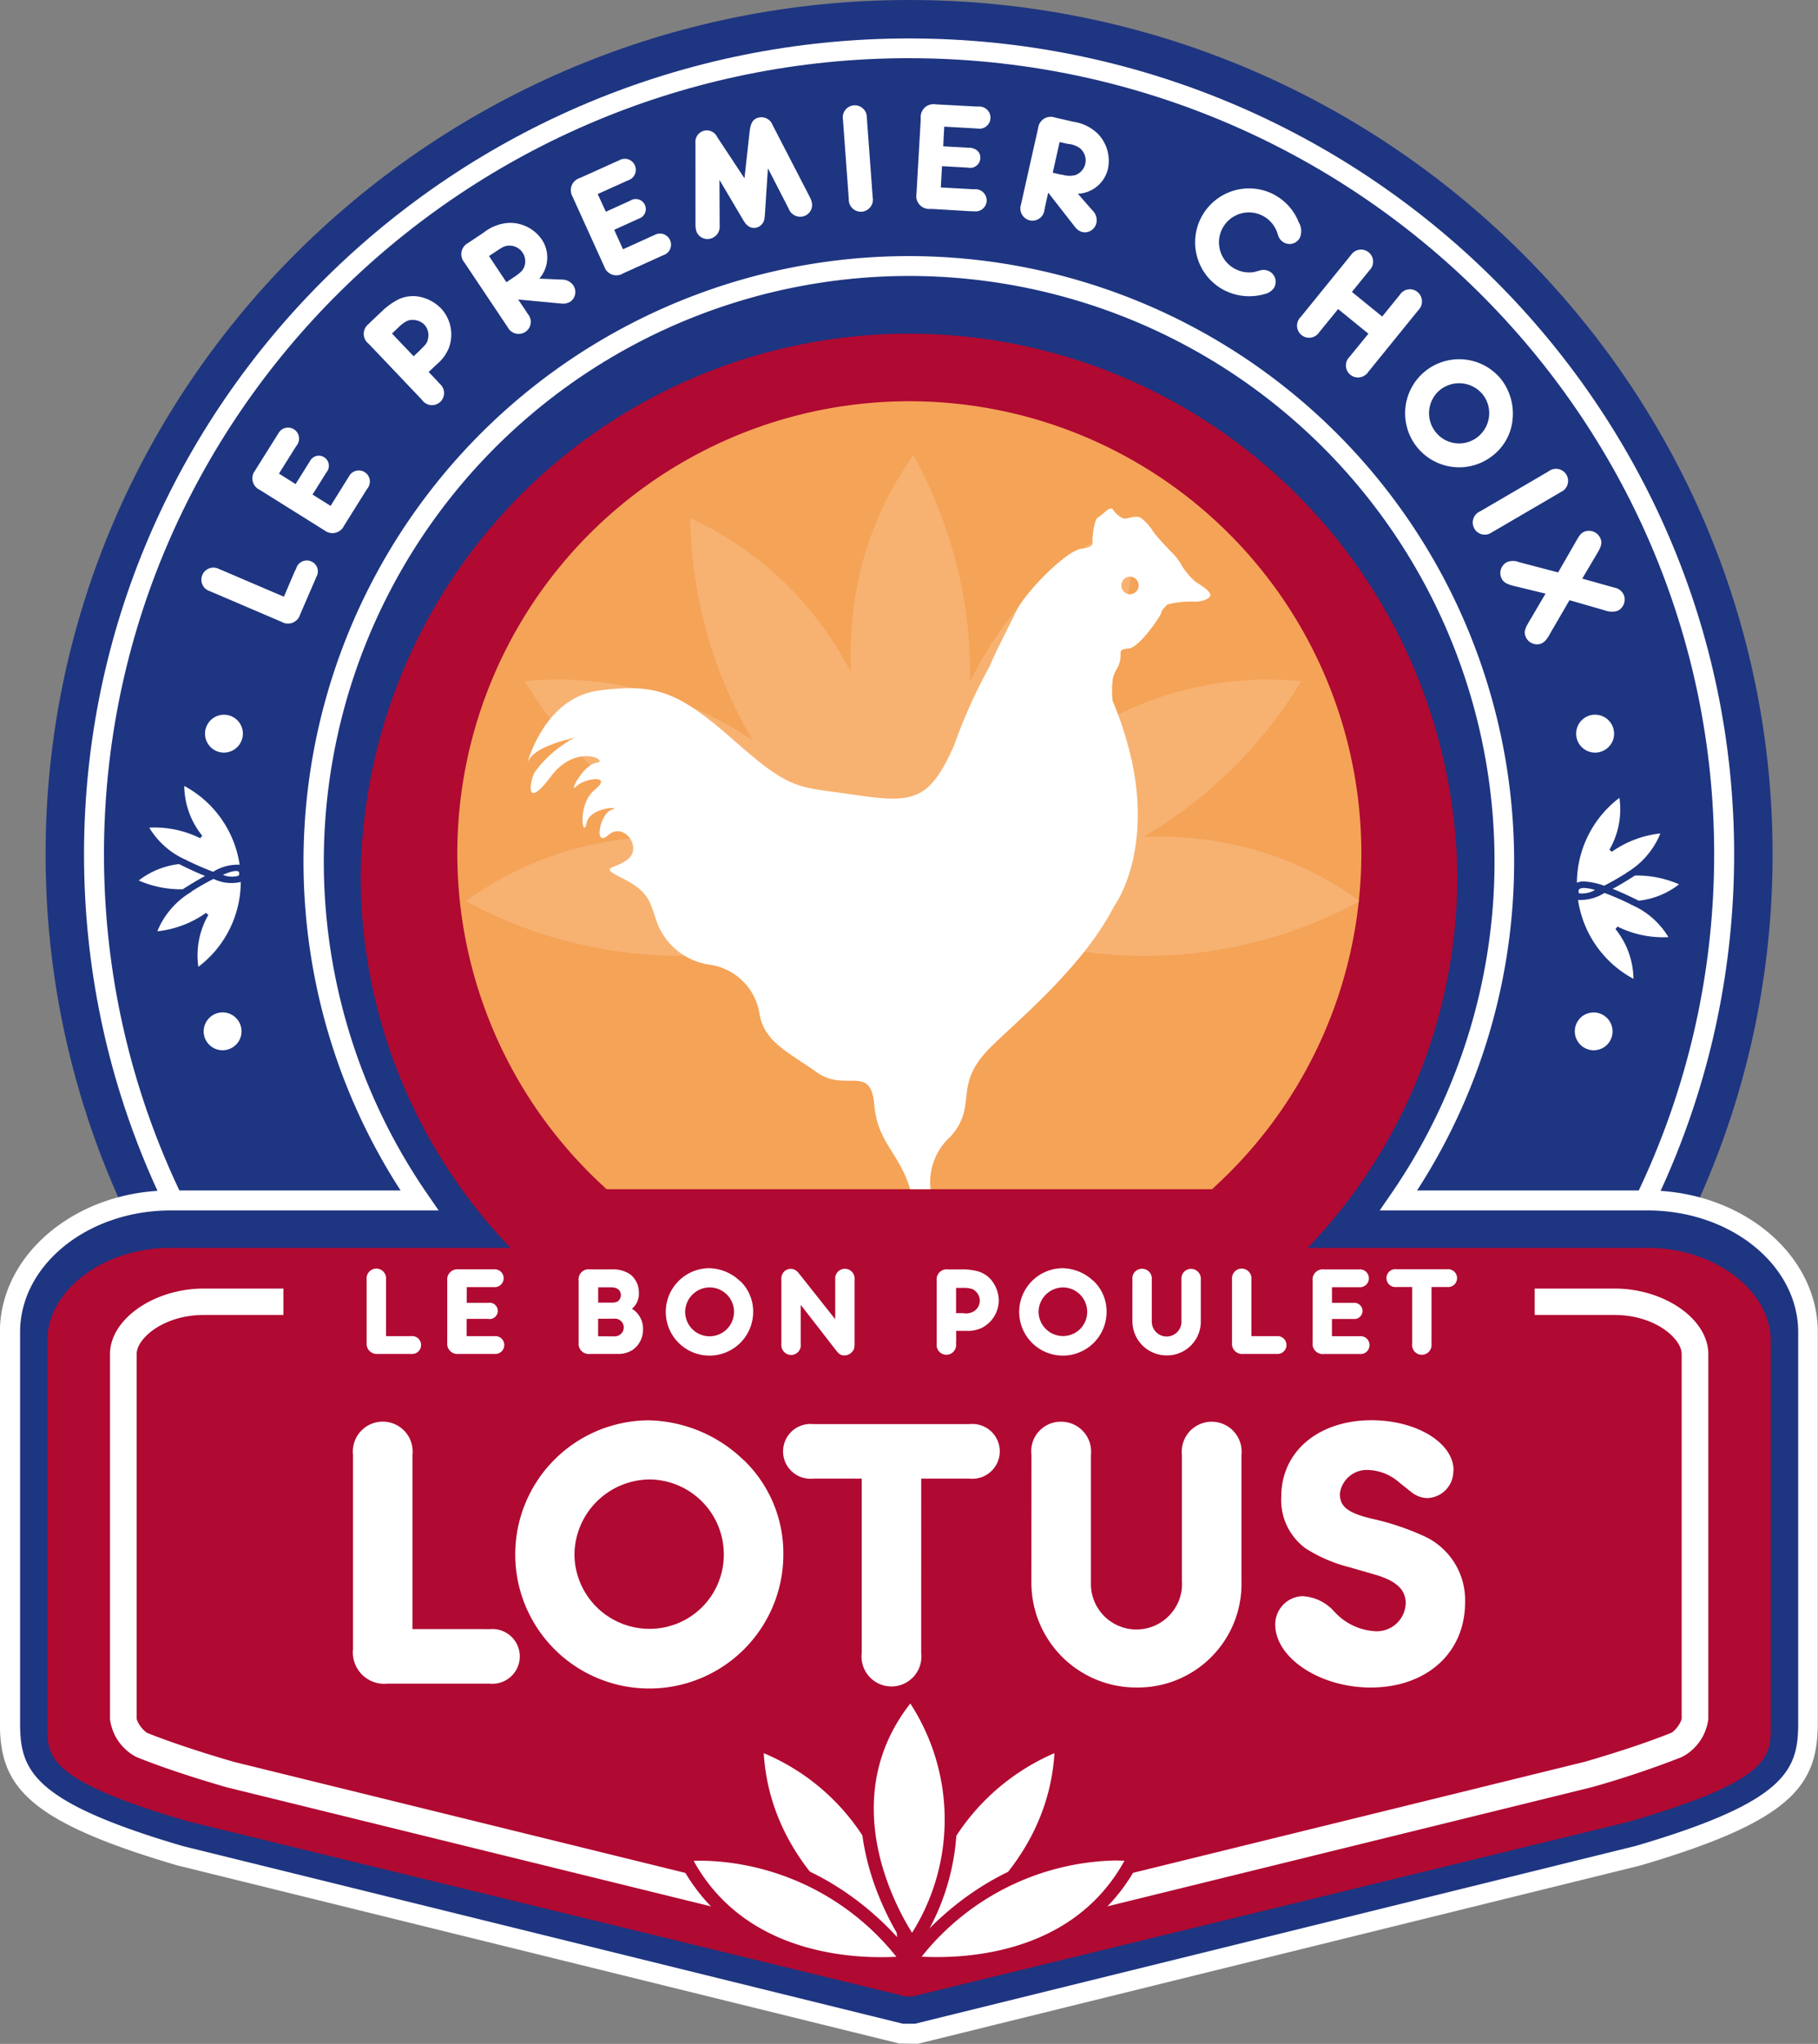 <svg id="AVIPRO_LOGOS-01" data-name="AVIPRO LOGOS-01" xmlns="http://www.w3.org/2000/svg" xmlns:xlink="http://www.w3.org/1999/xlink" width="89.3" height="100.368" viewBox="0 0 89.3 100.368">
  <rect x="0" y="0" width="89.3" height="100.368" fill="#808080" stroke="none"/>
  <defs>
    <clipPath id="clip-path">
      <rect id="Rectangle_570" data-name="Rectangle 570" width="48.705" height="48.705" fill="none"/>
    </clipPath>
  </defs>
  <path id="Path_4286" data-name="Path 4286" d="M62.665,87.484c-23.391,0-42.415-18.817-42.415-41.952S39.275,3.58,62.665,3.58,105.081,22.4,105.081,45.532,86.056,87.484,62.665,87.484Z" transform="translate(-18.011 -3.58)" fill="#1e3581"/>
  <path id="Path_4287" data-name="Path 4287" d="M64.927,87.857c-22.349,0-40.527-17.97-40.527-40.063S42.578,7.73,64.927,7.73s40.527,17.97,40.527,40.063S87.271,87.857,64.927,87.857Zm0-79.158C43.121,8.7,25.38,26.237,25.38,47.789S43.121,86.883,64.927,86.883s39.546-17.538,39.546-39.094S86.732,8.7,64.927,8.7Z" transform="translate(-20.273 -5.842)" fill="#fff"/>
  <g id="Group_724" data-name="Group 724" transform="translate(9.885 5.122)">
    <path id="Path_4288" data-name="Path 4288" d="M41.671,64.555l.05-.114a.54.54,0,0,1,.728-.337.533.533,0,0,1,.264.755l-.05.114-.7,1.62-.055.127a.62.62,0,0,1-.9.359l-.127-.055-3.29-1.406-.118-.05a.592.592,0,1,1,.464-1.083l.123.05,3.053,1.306.555-1.3Z" transform="translate(-37.053 -41.66)" fill="#fff"/>
    <path id="Path_4289" data-name="Path 4289" d="M44.7,52.474l.637-1.019.059-.091a.487.487,0,0,1,.7-.2.493.493,0,0,1,.127.724l-.059.091-.637,1.019.887.555.828-1.329.064-.1a.545.545,0,1,1,.919.573l-.068.1L47.14,54.422l-.073.118a.625.625,0,0,1-.947.218L46,54.686,43.04,52.833l-.118-.073a.62.62,0,0,1-.218-.942l.073-.118,1-1.593.064-.1a.541.541,0,1,1,.915.569l-.068.1-.81,1.292.81.51Z" transform="translate(-40.06 -33.833)" fill="#fff"/>
    <path id="Path_4290" data-name="Path 4290" d="M58.242,39.747l.091.1a.593.593,0,1,1-.856.81l-.091-.1-2.462-2.589-.1-.1a.612.612,0,0,1,.018-.965l.1-.1.633-.6a3.66,3.66,0,0,1,.578-.423,1.675,1.675,0,0,1,1.324-.177,2.046,2.046,0,0,1,.915.537,1.885,1.885,0,0,1,.391,1.934,2.011,2.011,0,0,1-.582.8l-.414.391.451.473Zm-.86-1.575c.25-.241.319-.323.359-.482a.767.767,0,0,0-.168-.751.815.815,0,0,0-.8-.2,1.5,1.5,0,0,0-.451.319l-.337.319,1.065,1.115.337-.319Z" transform="translate(-46.616 -26.12)" fill="#fff"/>
    <path id="Path_4291" data-name="Path 4291" d="M67.918,31.994l.073.109a.591.591,0,0,1-.118.878.6.6,0,0,1-.865-.218l-.073-.109-1.989-2.972-.077-.114a.62.62,0,0,1,.191-.951l.114-.077.66-.441a2.181,2.181,0,0,1,1.256-.469,1.9,1.9,0,0,1,1.588.819,1.581,1.581,0,0,1-.123,1.92l1.088.046a.681.681,0,0,1,.573.273.583.583,0,0,1-.146.819.711.711,0,0,1-.432.086l-2.121-.2.41.61Zm-.6-1.7c.287-.2.414-.314.478-.46a.771.771,0,0,0-.815-1.078c-.159.023-.232.064-.542.268l-.355.237.855,1.283.373-.25Z" transform="translate(-51.949 -21.808)" fill="#fff"/>
    <path id="Path_4292" data-name="Path 4292" d="M78.128,23.319l1.1-.5.1-.046a.493.493,0,1,1,.4.892l-.1.046-1.1.5.432.956,1.424-.646.114-.05a.544.544,0,1,1,.441.987l-.114.05-1.747.792-.127.059a.623.623,0,0,1-.91-.341l-.059-.127-1.443-3.181-.055-.127a.624.624,0,0,1,.341-.91l.127-.055,1.716-.774.114-.05a.541.541,0,1,1,.441.983l-.114.05-1.392.628.4.869Z" transform="translate(-58.243 -18.048)" fill="#fff"/>
    <path id="Path_4293" data-name="Path 4293" d="M92.3,16.881c.046-.382.173-.573.437-.633a.589.589,0,0,1,.683.369l1.793,3.468.055.114a1.045,1.045,0,0,1,.077.218.573.573,0,0,1-.428.683.6.6,0,0,1-.7-.359l-.059-.118-.969-1.884-.15,2.3-.014.114a.536.536,0,0,1-.4.5c-.25.059-.469-.059-.642-.36l-1.174-1.984.009,2.116v.127a.6.6,0,0,1-.46.642.57.57,0,0,1-.7-.428,1.1,1.1,0,0,1-.027-.209v-.127L89.63,17.5a.561.561,0,0,1,1.065-.3l1.342,2.03.259-2.344Z" transform="translate(-65.354 -15.597)" fill="#fff"/>
    <path id="Path_4294" data-name="Path 4294" d="M106.83,19.33l.009.132a.593.593,0,1,1-1.174.091l-.009-.132-.268-3.65-.009-.127a.592.592,0,1,1,1.174-.086l.009.132.268,3.65Z" transform="translate(-73.858 -14.896)" fill="#fff"/>
    <path id="Path_4295" data-name="Path 4295" d="M114.479,16.9l1.2.068h.109c.332.032.537.228.519.523a.494.494,0,0,1-.573.46l-.109-.009-1.2-.068-.059,1.047,1.561.086h.123a.553.553,0,0,1,.569.578.545.545,0,0,1-.628.505h-.123l-1.916-.114h-.137a.632.632,0,0,1-.646-.733l.009-.137.2-3.486v-.137a.63.63,0,0,1,.728-.646l.137.009,1.875.1h.123a.547.547,0,0,1,.564.578.539.539,0,0,1-.623.505l-.123-.009-1.524-.086-.05.956Z" transform="translate(-78.039 -14.837)" fill="#fff"/>
    <path id="Path_4296" data-name="Path 4296" d="M125.442,20.635l-.027.127a.591.591,0,0,1-.719.519.6.6,0,0,1-.432-.778l.027-.127.783-3.49.032-.137a.62.62,0,0,1,.819-.519l.137.032.774.177a2.173,2.173,0,0,1,1.2.587,1.912,1.912,0,0,1,.5,1.716,1.587,1.587,0,0,1-1.479,1.233l.714.815a.672.672,0,0,1,.2.605.585.585,0,0,1-.7.46.689.689,0,0,1-.359-.255L125.6,19.92l-.159.714Zm.819-1.606a1.212,1.212,0,0,0,.664.032.77.77,0,0,0,.218-1.333,1.136,1.136,0,0,0-.569-.2l-.414-.091-.337,1.506.437.1Z" transform="translate(-83.997 -15.582)" fill="#fff"/>
    <path id="Path_4297" data-name="Path 4297" d="M146.7,24.226a2.6,2.6,0,0,1,1.188,1.338.835.835,0,0,1,.055.774.568.568,0,0,1-.778.228.6.6,0,0,1-.291-.369l-.055-.159a1.47,1.47,0,1,0-2.061,1.82,1.468,1.468,0,0,0,.951.155l.273-.073a.6.6,0,0,1,.473.046.583.583,0,0,1,.237.783.752.752,0,0,1-.491.332,2.7,2.7,0,0,1-2-.209,2.648,2.648,0,1,1,2.5-4.669Z" transform="translate(-93.983 -19.779)" fill="#fff"/>
    <path id="Path_4298" data-name="Path 4298" d="M157.477,33.805l.787-.969.082-.1a.587.587,0,0,1,.869-.141.6.6,0,0,1,.05.883l-.082.1-2.307,2.844-.082.1a.6.6,0,0,1-.878.137.592.592,0,0,1-.036-.883l.082-.1.842-1.033-1.488-1.21-.842,1.033-.082.1a.593.593,0,1,1-.915-.742l.082-.1,2.307-2.844.082-.1a.592.592,0,1,1,.915.742l-.082.1-.787.969,1.488,1.21Z" transform="translate(-99.473 -23.378)" fill="#fff"/>
    <path id="Path_4299" data-name="Path 4299" d="M170.256,45.273a2.548,2.548,0,0,1-.951,1.779,2.654,2.654,0,1,1,.373-3.745,2.749,2.749,0,0,1,.578,1.966Zm-3.568-1.424a1.483,1.483,0,0,0-.2,2.084,1.465,1.465,0,0,0,2.07.209,1.486,1.486,0,0,0,.223-2.08A1.5,1.5,0,0,0,166.689,43.849Z" transform="translate(-105.841 -29.822)" fill="#fff"/>
    <path id="Path_4300" data-name="Path 4300" d="M173.322,57.22l-.114.068a.587.587,0,0,1-.869-.173.6.6,0,0,1,.273-.846l.114-.064,3.163-1.848L176,54.29a.594.594,0,1,1,.6,1.019l-.114.068-3.163,1.848Z" transform="translate(-109.803 -36.277)" fill="#fff"/>
    <path id="Path_4301" data-name="Path 4301" d="M177.655,65.968c-.155.255-.25.359-.41.428a.606.606,0,0,1-.755-.337c-.086-.2-.059-.359.132-.687l.842-1.433-1.575-.382c-.373-.1-.51-.191-.6-.4a.6.6,0,0,1,.3-.774.809.809,0,0,1,.587.014l1.907.5.906-1.575c.155-.273.241-.369.391-.428a.611.611,0,0,1,.783.341c.086.2.05.364-.141.692l-.755,1.274,1.443.405.132.036a.631.631,0,0,1,.469.364.618.618,0,0,1-.3.774.921.921,0,0,1-.6-.009l-1.77-.51-1,1.72Z" transform="translate(-111.433 -39.91)" fill="#fff"/>
  </g>
  <g id="Group_729" data-name="Group 729" transform="translate(6.503 38.332)">
    <g id="Group_725" data-name="Group 725" transform="translate(3.977 4.279)">
      <path id="Path_4302" data-name="Path 4302" d="M39.888,96.465c.036.014.077.046.086.137.014.146-.041.2-.082.223a1.5,1.5,0,0,1-1.042-.1,1.679,1.679,0,0,1,1.033-.255Z" transform="translate(-38.627 -96.357)" fill="#fff"/>
      <path id="Path_4303" data-name="Path 4303" d="M39.366,96.857a2.837,2.837,0,0,1-.805-.164l-.2-.064.187-.086c.555-.259.915-.346,1.106-.255a.221.221,0,0,1,.127.2.293.293,0,0,1-.114.3.53.53,0,0,1-.3.073h0ZM38.82,96.6a1.169,1.169,0,0,0,.764.05c.014-.009.055-.036.041-.146,0-.055-.023-.064-.036-.068-.086-.041-.255-.05-.769.168h0Z" transform="translate(-38.36 -96.253)" fill="#1e3581"/>
    </g>
    <g id="Group_726" data-name="Group 726" transform="translate(0 3.932)">
      <path id="Path_4304" data-name="Path 4304" d="M33.569,96.325c-.482.25-.951.546-1.265.746a5.173,5.173,0,0,1-2.344-.491,4.006,4.006,0,0,1,2.148-.91,15.109,15.109,0,0,0,1.456.655Z" transform="translate(-29.805 -95.588)" fill="#fff"/>
      <path id="Path_4305" data-name="Path 4305" d="M31.968,97.055a5.273,5.273,0,0,1-2.23-.5L29.62,96.5l.1-.082a4.1,4.1,0,0,1,2.189-.928h.027l.023.009a15.807,15.807,0,0,0,1.447.655l.173.064-.159.082c-.51.264-1.01.578-1.261.742l-.041.014Zm-2.039-.592a5.157,5.157,0,0,0,2.162.432c.278-.177.673-.423,1.1-.655-.51-.2-1-.446-1.279-.582a3.955,3.955,0,0,0-1.98.805h0Z" transform="translate(-29.62 -95.49)" fill="#1e3581"/>
    </g>
    <g id="Group_727" data-name="Group 727" transform="translate(0.987 4.582)">
      <path id="Path_4306" data-name="Path 4306" d="M34.6,99.1a5.144,5.144,0,0,1-2.557.928,4.058,4.058,0,0,1,1.761-2.1h-.018c.369-.232.765-.46,1.133-.646.573.2,1.11.3,1.356.137a.5.5,0,0,0,.073-.068v.041a5.336,5.336,0,0,1-2.225,4.437,4.078,4.078,0,0,1,.478-2.735Z" transform="translate(-31.926 -97.116)" fill="#fff"/>
      <path id="Path_4307" data-name="Path 4307" d="M33.929,101.775l-.023-.127a4.069,4.069,0,0,1,.346-2.507,5.243,5.243,0,0,1-2.334.774l-.127.009.041-.118a4.135,4.135,0,0,1,1.779-2.134v-.009a12.722,12.722,0,0,1,1.138-.646L34.78,97l.032.009c.646.223,1.1.273,1.283.146a.194.194,0,0,0,.055-.05l.155-.187-.014.291a5.418,5.418,0,0,1-2.262,4.491l-.1.077h0Zm.487-2.94.118.1a3.975,3.975,0,0,0-.491,2.548,5.247,5.247,0,0,0,2.084-4.168,1.992,1.992,0,0,1-1.338-.15c-.332.168-.705.378-1.083.619V97.8a4.01,4.01,0,0,0-1.679,1.939,5.064,5.064,0,0,0,2.385-.9h0Z" transform="translate(-31.79 -96.92)" fill="#1e3581"/>
    </g>
    <g id="Group_728" data-name="Group 728" transform="translate(0.56)">
      <path id="Path_4308" data-name="Path 4308" d="M35.753,91.24c-.259-.123-.787.059-1.342.332A14.073,14.073,0,0,1,33.073,91h.018a4.044,4.044,0,0,1-1.961-1.757,5.142,5.142,0,0,1,2.671.523,4.067,4.067,0,0,1-.9-2.626,5.334,5.334,0,0,1,2.89,4.036c.009.036.014.068.023.109a.366.366,0,0,0-.064-.041Z" transform="translate(-31.003 -87.008)" fill="#fff"/>
      <path id="Path_4309" data-name="Path 4309" d="M34.267,91.5l-.032-.009c-.532-.191-1.069-.446-1.347-.578V90.9a4.083,4.083,0,0,1-1.975-1.784l-.064-.109L30.977,89a5.154,5.154,0,0,1,2.425.4,4.107,4.107,0,0,1-.728-2.425V86.85l.118.059A5.441,5.441,0,0,1,35.728,91c0,.036.014.073.018.109l.036.218-.168-.146a.29.29,0,0,0-.046-.027c-.2-.1-.642.018-1.27.328l-.032.014Zm-1.292-.728c.268.132.778.369,1.283.555a2.274,2.274,0,0,1,1.3-.346,5.262,5.262,0,0,0-2.721-3.868,3.969,3.969,0,0,0,.883,2.444l-.1.123a5.022,5.022,0,0,0-2.5-.519,3.943,3.943,0,0,0,1.857,1.606v.009h0Z" transform="translate(-30.85 -86.85)" fill="#1e3581"/>
    </g>
  </g>
  <g id="Group_730" data-name="Group 730" transform="translate(10.072 35.099)">
    <path id="Path_4310" data-name="Path 4310" d="M38.542,81.472a.443.443,0,1,0,.364-.51A.443.443,0,0,0,38.542,81.472Z" transform="translate(-38.048 -80.473)" fill="#fff"/>
    <path id="Path_4311" data-name="Path 4311" d="M38.39,81.753h0a.93.93,0,1,1,.919-1.083.934.934,0,0,1-.764,1.069.889.889,0,0,1-.155.014Z" transform="translate(-37.463 -79.894)" fill="#fff"/>
  </g>
  <g id="Group_731" data-name="Group 731" transform="translate(10.003 49.715)">
    <path id="Path_4312" data-name="Path 4312" d="M38.392,113.268a.449.449,0,0,0,.51.369.443.443,0,1,0-.51-.364Z" transform="translate(-37.897 -112.264)" fill="#fff"/>
    <path id="Path_4313" data-name="Path 4313" d="M38.244,113.533a.929.929,0,0,1-.919-.778.936.936,0,0,1,.769-1.069.929.929,0,0,1,.3,1.834.839.839,0,0,1-.15.014Z" transform="translate(-37.312 -111.674)" fill="#fff"/>
  </g>
  <g id="Group_736" data-name="Group 736" transform="translate(77.268 38.898)">
    <g id="Group_732" data-name="Group 732" transform="translate(0.116 4.55)">
      <path id="Path_4314" data-name="Path 4314" d="M183.6,98.674a.143.143,0,0,1-.082-.132c-.014-.146.041-.2.077-.223a1.525,1.525,0,0,1,1.042.1A1.653,1.653,0,0,1,183.6,98.674Z" transform="translate(-183.437 -98.178)" fill="#fff"/>
      <path id="Path_4315" data-name="Path 4315" d="M183.652,98.68a.515.515,0,0,1-.177-.032.221.221,0,0,1-.127-.2.289.289,0,0,1,.114-.3c.187-.123.546-.091,1.11.091l.2.064-.187.086a2.51,2.51,0,0,1-.924.287h0Zm.109-.441a.384.384,0,0,0-.214.046c-.018.014-.055.041-.045.146,0,.055.023.064.036.068a1.268,1.268,0,0,0,.769-.164,2.142,2.142,0,0,0-.551-.1h0Z" transform="translate(-183.344 -98.079)" fill="#1e3581"/>
    </g>
    <g id="Group_733" data-name="Group 733" transform="translate(1.561 3.934)">
      <path id="Path_4316" data-name="Path 4316" d="M186.95,97.653c.478-.25.951-.546,1.265-.746a5.113,5.113,0,0,1,2.344.491,4.006,4.006,0,0,1-2.148.91,15.113,15.113,0,0,0-1.456-.655Z" transform="translate(-186.754 -96.823)" fill="#fff"/>
      <path id="Path_4317" data-name="Path 4317" d="M188.158,98.293l-.018-.014a14.982,14.982,0,0,0-1.452-.651l-.168-.064.159-.082c.482-.25.951-.542,1.261-.742l.041-.014a5.261,5.261,0,0,1,2.375.5l.118.055-.1.082a4.1,4.1,0,0,1-2.193.928h-.023Zm-1.251-.751c.482.191.951.419,1.279.582a3.914,3.914,0,0,0,1.979-.805A5.163,5.163,0,0,0,188,96.887c-.278.177-.673.428-1.1.655h0Z" transform="translate(-186.52 -96.725)" fill="#1e3581"/>
    </g>
    <g id="Group_734" data-name="Group 734">
      <path id="Path_4318" data-name="Path 4318" d="M185.076,91.126a5.144,5.144,0,0,1,2.557-.928,4.058,4.058,0,0,1-1.761,2.1h.018c-.369.232-.764.46-1.133.646-.573-.2-1.106-.3-1.356-.137a.2.2,0,0,0-.073.068v-.041a5.329,5.329,0,0,1,2.225-4.432,4.071,4.071,0,0,1-.478,2.73Z" transform="translate(-183.22 -88.254)" fill="#fff"/>
      <path id="Path_4319" data-name="Path 4319" d="M183.09,92.949l.027-.3a5.431,5.431,0,0,1,2.262-4.5l.1-.073.023.123a4.069,4.069,0,0,1-.346,2.507,5.261,5.261,0,0,1,2.339-.774l.127-.009-.046.118A4.153,4.153,0,0,1,185.8,92.18h0c-.4.255-.792.478-1.138.655l-.032.018-.032-.009c-.646-.223-1.1-.273-1.288-.146a.194.194,0,0,0-.055.05l-.168.2h0Zm.528-.482a3.5,3.5,0,0,1,1,.209c.332-.168.705-.382,1.083-.619v-.009a3.986,3.986,0,0,0,1.679-1.939,5.082,5.082,0,0,0-2.385.9l-.118-.1a3.969,3.969,0,0,0,.491-2.548,5.27,5.27,0,0,0-2.089,4.168.815.815,0,0,1,.341-.064h0Z" transform="translate(-183.09 -88.08)" fill="#1e3581"/>
    </g>
    <g id="Group_735" data-name="Group 735" transform="translate(0.023 4.787)">
      <path id="Path_4320" data-name="Path 4320" d="M183.453,99.112c.259.123.787-.059,1.338-.332.455.164.942.382,1.338.573h-.018a4.016,4.016,0,0,1,1.957,1.757,5.188,5.188,0,0,1-2.671-.523,4.076,4.076,0,0,1,.9,2.626,5.334,5.334,0,0,1-2.89-4.036c-.009-.036-.014-.073-.023-.109a.272.272,0,0,0,.068.041Z" transform="translate(-183.271 -98.698)" fill="#fff"/>
      <path id="Path_4321" data-name="Path 4321" d="M186.243,103.246l-.114-.055a5.414,5.414,0,0,1-2.931-4.1c0-.027-.014-.068-.018-.1l-.041-.218.173.141.046.032c.2.091.637-.023,1.27-.332l.032-.014.032.014a13.347,13.347,0,0,1,1.342.578V99.2a4.083,4.083,0,0,1,1.975,1.784l.064.114-.127.009a5.241,5.241,0,0,1-2.43-.4,4.066,4.066,0,0,1,.733,2.421v.127h0Zm-2.88-4.132a5.271,5.271,0,0,0,2.721,3.868,3.969,3.969,0,0,0-.883-2.444l.1-.123a5.011,5.011,0,0,0,2.5.519,3.943,3.943,0,0,0-1.857-1.606v-.009c-.268-.132-.774-.369-1.283-.555a2.267,2.267,0,0,1-1.3.346h0Z" transform="translate(-183.14 -98.6)" fill="#1e3581"/>
    </g>
  </g>
  <g id="Group_737" data-name="Group 737" transform="translate(77.355 49.718)">
    <path id="Path_4322" data-name="Path 4322" d="M185.226,113.117a.443.443,0,0,0-.874.146.449.449,0,0,0,.51.369.44.44,0,0,0,.364-.51Z" transform="translate(-183.862 -112.261)" fill="#fff"/>
    <path id="Path_4323" data-name="Path 4323" d="M184.209,113.537h0a.931.931,0,0,1-.755-1.47.9.9,0,0,1,.605-.373.837.837,0,0,1,.15-.014.931.931,0,0,1,.755,1.47.914.914,0,0,1-.605.373.839.839,0,0,1-.15.014Z" transform="translate(-183.282 -111.68)" fill="#fff"/>
  </g>
  <g id="Group_738" data-name="Group 738" transform="translate(77.424 35.097)">
    <path id="Path_4324" data-name="Path 4324" d="M185.376,81.337a.443.443,0,1,0-.364.51A.443.443,0,0,0,185.376,81.337Z" transform="translate(-184.013 -80.476)" fill="#fff"/>
    <path id="Path_4325" data-name="Path 4325" d="M184.36,81.751a.931.931,0,1,1,.919-1.083.915.915,0,0,1-.159.692.937.937,0,0,1-.605.378.89.89,0,0,1-.155.014Z" transform="translate(-183.433 -79.89)" fill="#fff"/>
  </g>
  <g id="Group_739" data-name="Group 739" transform="translate(0 12.532)">
    <path id="Path_4326" data-name="Path 4326" d="M96.854,78.114H84.63a29.244,29.244,0,1,0-48.095,0H24.312c-4.351,0-7.892,2.9-7.892,6.467v19.188c0,2.869,1.164,4.412,8.347,6.522l35.462,8.747h.717l35.462-8.747c7.188-2.109,8.347-3.652,8.347-6.522V84.581c0-3.565-3.541-6.467-7.892-6.467Z" transform="translate(-15.924 -31.698)" fill="#1e3581"/>
    <path id="Path_4327" data-name="Path 4327" d="M60.4,118.951l-.9-.014-35.458-8.745c-7.463-2.192-8.718-3.928-8.718-7V84.006c0-3.836,3.761-6.959,8.383-6.959h11.3a29.733,29.733,0,1,1,49.929,0h11.3c4.621,0,8.383,3.122,8.383,6.959v19.185c0,3.072-1.255,4.808-8.7,7l-35.536,8.768h0Zm-.717-.986h.6l35.4-8.732c7.435-2.183,7.974-3.739,7.974-6.042V84.006c0-3.293-3.32-5.978-7.4-5.978H83.1l.533-.774a28.753,28.753,0,1,0-47.289,0l.533.774H23.717c-4.079,0-7.4,2.68-7.4,5.978v19.185c0,2.3.538,3.864,7.992,6.051l35.38,8.727h0Z" transform="translate(-15.33 -31.12)" fill="#fff"/>
  </g>
  <path id="Path_4328" data-name="Path 4328" d="M99.062,82.154H82.346A26.4,26.4,0,0,0,89.7,63.869a26.936,26.936,0,0,0-53.868,0,26.4,26.4,0,0,0,7.357,18.284H26.476c-3.271,0-6.036,2.084-6.036,4.555v18.958c0,1.474,0,2.639,6.947,4.66L62.6,118.913h.327l35.216-8.587c6.947-2.02,6.947-3.185,6.947-4.66V86.709c0-2.466-2.765-4.555-6.036-4.555Z" transform="translate(-18.115 -20.875)" fill="#b00932"/>
  <path id="Path_4329" data-name="Path 4329" d="M66.835,172.977h-.764l-.078-.018-33.045-8.123q-2.726-.792-4.453-1.493a2.436,2.436,0,0,1-1.294-1.861V143.557c0-1.711,2.155-3.217,4.61-3.217H101.1c2.454,0,4.61,1.5,4.61,3.217v17.925a2.436,2.436,0,0,1-1.294,1.861,46.663,46.663,0,0,1-4.425,1.483l-33.151,8.15Zm-.6-1.3h.447l32.967-8.1q2.606-.76,4.273-1.433a1.452,1.452,0,0,0,.479-.66V143.557c0-.765-1.317-1.92-3.3-1.92H31.81c-1.985,0-3.3,1.156-3.3,1.92v17.925a1.4,1.4,0,0,0,.507.673q1.639.66,4.273,1.429l32.939,8.1Z" transform="translate(-21.798 -77.064)" fill="#fff"/>
  <rect id="Rectangle_569" data-name="Rectangle 569" width="61.464" height="7.008" transform="translate(13.92 61.643)" fill="#b00932"/>
  <path id="Path_4330" data-name="Path 4330" d="M59.421,165.364h.3a1.344,1.344,0,1,1,0,2.676H54.7a1.544,1.544,0,0,1-1.7-1.7V156.8a1.469,1.469,0,1,1,2.921,0v8.56h3.495Z" transform="translate(-35.66 -85.362)" fill="#fff"/>
  <path id="Path_4331" data-name="Path 4331" d="M81.51,156.986a6.352,6.352,0,0,1,1.929,4.623,6.585,6.585,0,1,1-6.617-6.589,6.9,6.9,0,0,1,4.683,1.97Zm-8.332,4.623a3.683,3.683,0,0,0,3.686,3.65,3.64,3.64,0,0,0,3.65-3.65,3.68,3.68,0,0,0-3.65-3.686A3.724,3.724,0,0,0,73.178,161.609Z" transform="translate(-44.961 -85.273)" fill="#fff"/>
  <path id="Path_4332" data-name="Path 4332" d="M105.645,166.342v.323a1.471,1.471,0,1,1-2.921,0v-8.56h-2.371a1.346,1.346,0,1,1,0-2.676h7.659a1.346,1.346,0,1,1,0,2.676h-2.366Z" transform="translate(-60.396 -85.496)" fill="#fff"/>
  <path id="Path_4333" data-name="Path 4333" d="M125.36,157.132V156.8a1.447,1.447,0,0,1,1.452-1.625,1.469,1.469,0,0,1,1.47,1.625v6.266a2.236,2.236,0,0,0,4.068,1.356,2.2,2.2,0,0,0,.4-1.433V156.8a1.471,1.471,0,1,1,2.926,0v6.189a5.089,5.089,0,0,1-5.119,5.238,5.147,5.147,0,0,1-5.2-5.16Z" transform="translate(-74.695 -85.36)" fill="#fff"/>
  <path id="Path_4334" data-name="Path 4334" d="M160.136,157.476a1.321,1.321,0,0,1-1.279,1.356,1.265,1.265,0,0,1-.724-.25c-.036-.018-.287-.228-.651-.514a2.433,2.433,0,0,0-1.488-.614,1.337,1.337,0,0,0-1.433,1.165c0,.628.382.937,1.547,1.22a12.793,12.793,0,0,1,2.544.842,3.448,3.448,0,0,1,2.061,3.267c0,2.485-1.888,4.187-4.642,4.187-2.485,0-4.683-1.452-4.683-3.094a1.388,1.388,0,0,1,1.32-1.392,2.234,2.234,0,0,1,1.57.746,2.932,2.932,0,0,0,2.007.974,1.417,1.417,0,0,0,1.511-1.374c0-.669-.46-1.092-1.493-1.4l-1.261-.364a7.327,7.327,0,0,1-2.175-.937,2.943,2.943,0,0,1-1.183-2.539c0-2.2,1.816-3.745,4.432-3.745,2.216,0,4.032,1.11,4.032,2.466Z" transform="translate(-88.748 -85.267)" fill="#fff"/>
  <g id="Group_742" data-name="Group 742" transform="translate(36.841 85.132)">
    <g id="Group_740" data-name="Group 740">
      <path id="Path_4335" data-name="Path 4335" d="M103.249,199.891S96.1,196.683,96,189.42A11.219,11.219,0,0,1,103.249,199.891Z" transform="translate(-95.668 -188.942)" fill="#fff"/>
      <path id="Path_4336" data-name="Path 4336" d="M103.161,199.81l-.441-.2c-.073-.032-7.336-3.377-7.44-10.762l-.009-.478.446.173c7.627,2.894,7.463,10.708,7.458,10.785l-.014.482Zm-7.217-10.48c.341,5.588,5.056,8.614,6.576,9.452a10.727,10.727,0,0,0-6.576-9.452Z" transform="translate(-95.27 -188.37)" fill="#b00932"/>
    </g>
    <g id="Group_741" data-name="Group 741" transform="translate(7.722)">
      <path id="Path_4337" data-name="Path 4337" d="M112.949,199.891s7.149-3.208,7.249-10.471A11.219,11.219,0,0,0,112.949,199.891Z" transform="translate(-112.625 -188.942)" fill="#fff"/>
      <path id="Path_4338" data-name="Path 4338" d="M112.253,199.81l-.014-.482c0-.077-.168-7.891,7.463-10.785l.446-.173v.478c-.109,7.386-7.377,10.73-7.449,10.762l-.441.2h0Zm7.217-10.48a10.883,10.883,0,0,0-6.571,9.447c1.524-.842,6.23-3.873,6.571-9.447Z" transform="translate(-112.239 -188.37)" fill="#b00932"/>
    </g>
  </g>
  <g id="Group_745" data-name="Group 745" transform="translate(33.06 90.716)">
    <g id="Group_743" data-name="Group 743" transform="translate(11.049)">
      <path id="Path_4339" data-name="Path 4339" d="M112.46,206.665s8,1.1,11.09-5.274C116.36,200.809,112.46,206.665,112.46,206.665Z" transform="translate(-111.905 -201.027)" fill="#fff"/>
      <path id="Path_4340" data-name="Path 4340" d="M113.16,206.679h0a12.589,12.589,0,0,1-1.411-.073l-.51-.073.287-.432c.036-.055,3.709-5.461,10.357-5.461.341,0,.687.014,1.028.041l.473.041-.2.428c-2.416,4.992-7.809,5.529-10.016,5.529h0Zm-.755-.669c.2.009.46.018.755.018,2.5,0,6.949-.628,9.206-4.733-.164,0-.323-.009-.487-.009a12.5,12.5,0,0,0-9.474,4.719h0Z" transform="translate(-111.24 -200.64)" fill="#b00932"/>
    </g>
    <g id="Group_744" data-name="Group 744" transform="translate(0 0)">
      <path id="Path_4341" data-name="Path 4341" d="M99.14,206.665s-8,1.1-11.09-5.274C95.244,200.809,99.14,206.665,99.14,206.665Z" transform="translate(-87.554 -201.027)" fill="#fff"/>
      <path id="Path_4342" data-name="Path 4342" d="M97.181,206.679c-2.207,0-7.6-.537-10.016-5.529l-.2-.428.473-.041c.341-.027.692-.041,1.028-.041,6.653,0,10.321,5.406,10.357,5.461l.287.432-.51.073a12.59,12.59,0,0,1-1.411.073h0ZM87.97,201.3c2.262,4.1,6.708,4.733,9.21,4.733.291,0,.546-.009.751-.018a12.526,12.526,0,0,0-9.474-4.719c-.159,0-.323,0-.487.009h0Z" transform="translate(-86.96 -200.64)" fill="#b00932"/>
    </g>
  </g>
  <g id="Group_746" data-name="Group 746" transform="translate(42.27 82.575)">
    <path id="Path_4343" data-name="Path 4343" d="M110.1,196.317a10.925,10.925,0,0,0-.055-12.387C105.14,189.636,110.1,196.317,110.1,196.317Z" transform="translate(-107.571 -183.393)" fill="#fff"/>
    <path id="Path_4344" data-name="Path 4344" d="M109.731,196.215l-.259-.35c-.05-.068-5.056-6.953-.041-12.792l.273-.323.241.35a11.336,11.336,0,0,1,.046,12.764l-.259.35Zm-.086-12.387c-3.6,4.6-.824,9.807.086,11.258a10.45,10.45,0,0,0-.086-11.258Z" transform="translate(-107.201 -182.75)" fill="#b00932"/>
  </g>
  <g id="Group_751" data-name="Group 751" transform="translate(20.812 9.693)" clip-path="url(#clip-path)">
    <g id="Group_750" data-name="Group 750" transform="translate(1.502 9.861)">
      <path id="Path_4345" data-name="Path 4345" d="M108.025,68.9A22.353,22.353,0,1,1,85.673,46.55,22.351,22.351,0,0,1,108.025,68.9Z" transform="translate(-63.32 -46.55)" fill="#f5a357" stroke="#b00932" stroke-width="0.3"/>
      <g id="Group_749" data-name="Group 749" transform="translate(0.578 2.799)" opacity="0.23">
        <g id="Group_747" data-name="Group 747" transform="translate(0 3.094)">
          <path id="Path_4346" data-name="Path 4346" d="M99.393,78.048A22.116,22.116,0,0,1,88.79,59.5C99.752,64.542,99.393,78.048,99.393,78.048Z" transform="translate(-77.778 -59.5)" fill="#fde4ce"/>
          <path id="Path_4347" data-name="Path 4347" d="M89.452,87.668A22.119,22.119,0,0,1,70.94,77C82.949,75.823,89.452,87.668,89.452,87.668Z" transform="translate(-68.05 -68.992)" fill="#fde4ce"/>
          <path id="Path_4348" data-name="Path 4348" d="M85.955,96.9a22.121,22.121,0,0,1-21.365.123C74.369,89.956,85.955,96.9,85.955,96.9Z" transform="translate(-64.59 -78.22)" fill="#fde4ce"/>
        </g>
        <g id="Group_748" data-name="Group 748" transform="translate(18.888)">
          <path id="Path_4349" data-name="Path 4349" d="M109.256,74.065a22.124,22.124,0,0,0-.077-21.365C102.2,62.543,109.256,74.065,109.256,74.065Z" transform="translate(-106.096 -52.7)" fill="#fde4ce"/>
          <path id="Path_4350" data-name="Path 4350" d="M113.568,78.048A22.126,22.126,0,0,0,124.176,59.5c-10.967,5.042-10.607,18.548-10.607,18.548Z" transform="translate(-110.167 -56.406)" fill="#fde4ce"/>
          <path id="Path_4351" data-name="Path 4351" d="M114.05,87.668A22.129,22.129,0,0,0,132.566,77C120.553,75.823,114.05,87.668,114.05,87.668Z" transform="translate(-110.43 -65.898)" fill="#fde4ce"/>
          <path id="Path_4352" data-name="Path 4352" d="M114.12,96.9a22.121,22.121,0,0,0,21.365.123C125.706,89.956,114.12,96.9,114.12,96.9Z" transform="translate(-110.469 -75.126)" fill="#fde4ce"/>
        </g>
      </g>
      <path id="Path_4353" data-name="Path 4353" d="M104.062,62.078a3.386,3.386,0,0,1-.724-.856,2.493,2.493,0,0,0-.482-.619c-.168-.173-.719-.755-.892-1a2.381,2.381,0,0,0-.619-.687c-.241-.137-.614.036-.787.036s-.446-.241-.582-.446-.514.278-.719.378-.309,1-.278,1.238-.373.287-.551.309c-.751.1-2.749,2.13-3.195,3.058s-1,1.957-1.306,2.712a25.211,25.211,0,0,0-1.747,3.886c-.046.1-.086.191-.127.278-1.16,2.48-1.984,2.562-4.792,2.148s-3.063-.164-5.87-2.644-3.886-2.812-6.617-2.48-3.554,3.554-3.554,3.554c.214-.637,1.383-1.015,2.344-1.238a5.6,5.6,0,0,0-2.011,1.734c-.25.578-.414,1.816.828.164s2.894-.746,2.234-.66-1.406,1.57-.992,1.156,1.816-.578.91.164-.578,2.48-.414,1.652,1.816-.828,1.238-.664-.91,1.9-.164,1.242,1.656.578.992,1.156-1.57.332-.25.992,1.324,1.238,1.652,2.148a3.238,3.238,0,0,0,2.562,2.066,2.891,2.891,0,0,1,2.48,2.48c.25,1.324,1.406,1.82,2.812,2.812s2.644-.414,2.812,1.57,1.32,2.4,1.82,4.382.992,1.816-.25,3.222.66.828.66.828,0,.91,1.406.66a9.442,9.442,0,0,1,3.472-.082c1.984.168,1.488-.373,1.488-.373a8.386,8.386,0,0,0-3.968-.865c-2.111.123-.869-1.056-1.429-2.357a3.022,3.022,0,0,1,.56-3.845c1.365-1.552.064-2.48,1.925-4.341,1.342-1.342,4.564-3.954,6.111-6.981h0s1.848-2.476.86-7.1V70.81l-.027-.055a17.322,17.322,0,0,0-.924-2.871,4.732,4.732,0,0,1,.023-1.106c.141-.478.241-.414.341-.824s-.137-.582.414-.619,1.615-1.647,1.615-1.752.168-.278.309-.414a4.585,4.585,0,0,1,1.374-.137c.173,0,.619-.068.719-.273s-.478-.551-.687-.687Zm-3.263.592a.435.435,0,0,1,.023-.869.432.432,0,1,1-.023.865Z" transform="translate(-67.625 -53.04)" fill="#fff"/>
    </g>
  </g>
  <g id="Group_752" data-name="Group 752" transform="translate(18.01 62.277)">
    <path id="Path_4354" data-name="Path 4354" d="M55.973,142.307h.1a.439.439,0,1,1,0,.874H54.435a.5.5,0,0,1-.555-.555v-3.108a.478.478,0,1,1,.951,0v2.79h1.138Z" transform="translate(-53.88 -138.972)" fill="#fff"/>
    <path id="Path_4355" data-name="Path 4355" d="M63.531,140.717h1.06a.4.4,0,1,1,0,.787h-1.06v.846H64.9a.439.439,0,1,1,0,.874H63.135a.5.5,0,0,1-.555-.555v-3.044a.5.5,0,0,1,.555-.555h1.734a.439.439,0,1,1,0,.874H63.536v.774Z" transform="translate(-58.621 -139.015)" fill="#fff"/>
    <path id="Path_4356" data-name="Path 4356" d="M79.923,142.005a1.2,1.2,0,0,1-.528,1.033,1.32,1.32,0,0,1-.728.187H77.306a.5.5,0,0,1-.546-.555v-3.044a.493.493,0,0,1,.546-.555h1.079a1.506,1.506,0,0,1,.915.25,1.129,1.129,0,0,1,.419.91.934.934,0,0,1-.341.774,1.149,1.149,0,0,1,.546,1.006Zm-1.547-1.3a.749.749,0,0,0,.259-.036.368.368,0,0,0,.2-.328c0-.237-.173-.387-.46-.387H77.72v.751h.66Zm.1,1.656a.463.463,0,0,0,.287-.064.432.432,0,0,0-.282-.8h-.764v.86Z" transform="translate(-66.348 -139.015)" fill="#fff"/>
    <path id="Path_4357" data-name="Path 4357" d="M89.833,139.587a2.068,2.068,0,0,1,.628,1.506A2.146,2.146,0,1,1,88.3,138.95a2.244,2.244,0,0,1,1.524.642Zm-2.712,1.506a1.2,1.2,0,1,0,1.2-1.2A1.212,1.212,0,0,0,87.121,141.093Z" transform="translate(-71.476 -138.95)" fill="#fff"/>
    <path id="Path_4358" data-name="Path 4358" d="M101.294,139.633v-.1a.475.475,0,0,1,.473-.528.481.481,0,0,1,.478.528v3.094c0,.228-.014.309-.077.4a.515.515,0,0,1-.428.232c-.173,0-.268-.059-.446-.3L99.6,140.779V142.7a.478.478,0,0,1-.473.537.484.484,0,0,1-.478-.537v-3.144a.5.5,0,0,1,.082-.346.441.441,0,0,1,.373-.2c.173,0,.287.064.446.273l1.743,2.2v-1.834Z" transform="translate(-78.277 -138.977)" fill="#fff"/>
    <path id="Path_4359" data-name="Path 4359" d="M116.361,142.634v.1a.479.479,0,1,1-.951,0v-3.1a.494.494,0,0,1,.551-.555h.815a3.134,3.134,0,0,1,.573.073,1.35,1.35,0,0,1,.874.633,1.624,1.624,0,0,1,.237.819,1.523,1.523,0,0,1-.846,1.352,1.627,1.627,0,0,1-.783.141h-.464v.532Zm.373-1.4a.783.783,0,0,0,.478-.082.632.632,0,0,0,.319-.537.654.654,0,0,0-.355-.564,1.219,1.219,0,0,0-.441-.064h-.373v1.242h.373Z" transform="translate(-87.41 -139.021)" fill="#fff"/>
    <path id="Path_4360" data-name="Path 4360" d="M127.983,139.587a2.068,2.068,0,0,1,.628,1.506,2.146,2.146,0,1,1-2.157-2.143,2.244,2.244,0,0,1,1.524.642Zm-2.712,1.506a1.2,1.2,0,0,0,1.2,1.188,1.183,1.183,0,0,0,1.188-1.188,1.2,1.2,0,0,0-1.188-1.2A1.212,1.212,0,0,0,125.271,141.093Z" transform="translate(-92.266 -138.95)" fill="#fff"/>
    <path id="Path_4361" data-name="Path 4361" d="M136.54,139.633v-.1a.47.47,0,0,1,.473-.528.478.478,0,0,1,.478.528v2.043a.729.729,0,0,0,1.324.446.709.709,0,0,0,.132-.469v-2.016a.477.477,0,0,1,.473-.528.483.483,0,0,1,.478.528v2.016a1.659,1.659,0,0,1-1.666,1.706,1.679,1.679,0,0,1-1.693-1.684v-1.934Z" transform="translate(-98.925 -138.977)" fill="#fff"/>
    <path id="Path_4362" data-name="Path 4362" d="M149.383,142.307h.1a.439.439,0,1,1,0,.874h-1.638a.5.5,0,0,1-.555-.555v-3.108a.478.478,0,1,1,.951,0v2.79h1.138Z" transform="translate(-104.783 -138.972)" fill="#fff"/>
    <path id="Path_4363" data-name="Path 4363" d="M156.941,140.717H158a.4.4,0,0,1,.441.391.4.4,0,0,1-.441.4h-1.06v.846h1.365a.439.439,0,1,1,0,.874h-1.761a.5.5,0,0,1-.555-.555v-3.044a.5.5,0,0,1,.555-.555h1.729a.439.439,0,1,1,0,.874h-1.333Z" transform="translate(-109.524 -139.015)" fill="#fff"/>
    <path id="Path_4364" data-name="Path 4364" d="M166.172,142.629v.1a.479.479,0,1,1-.951,0v-2.79h-.774a.44.44,0,0,1-.487-.437.435.435,0,0,1,.487-.437h2.5a.439.439,0,1,1,0,.874h-.774v2.68Z" transform="translate(-113.867 -139.015)" fill="#fff"/>
  </g>
</svg>
